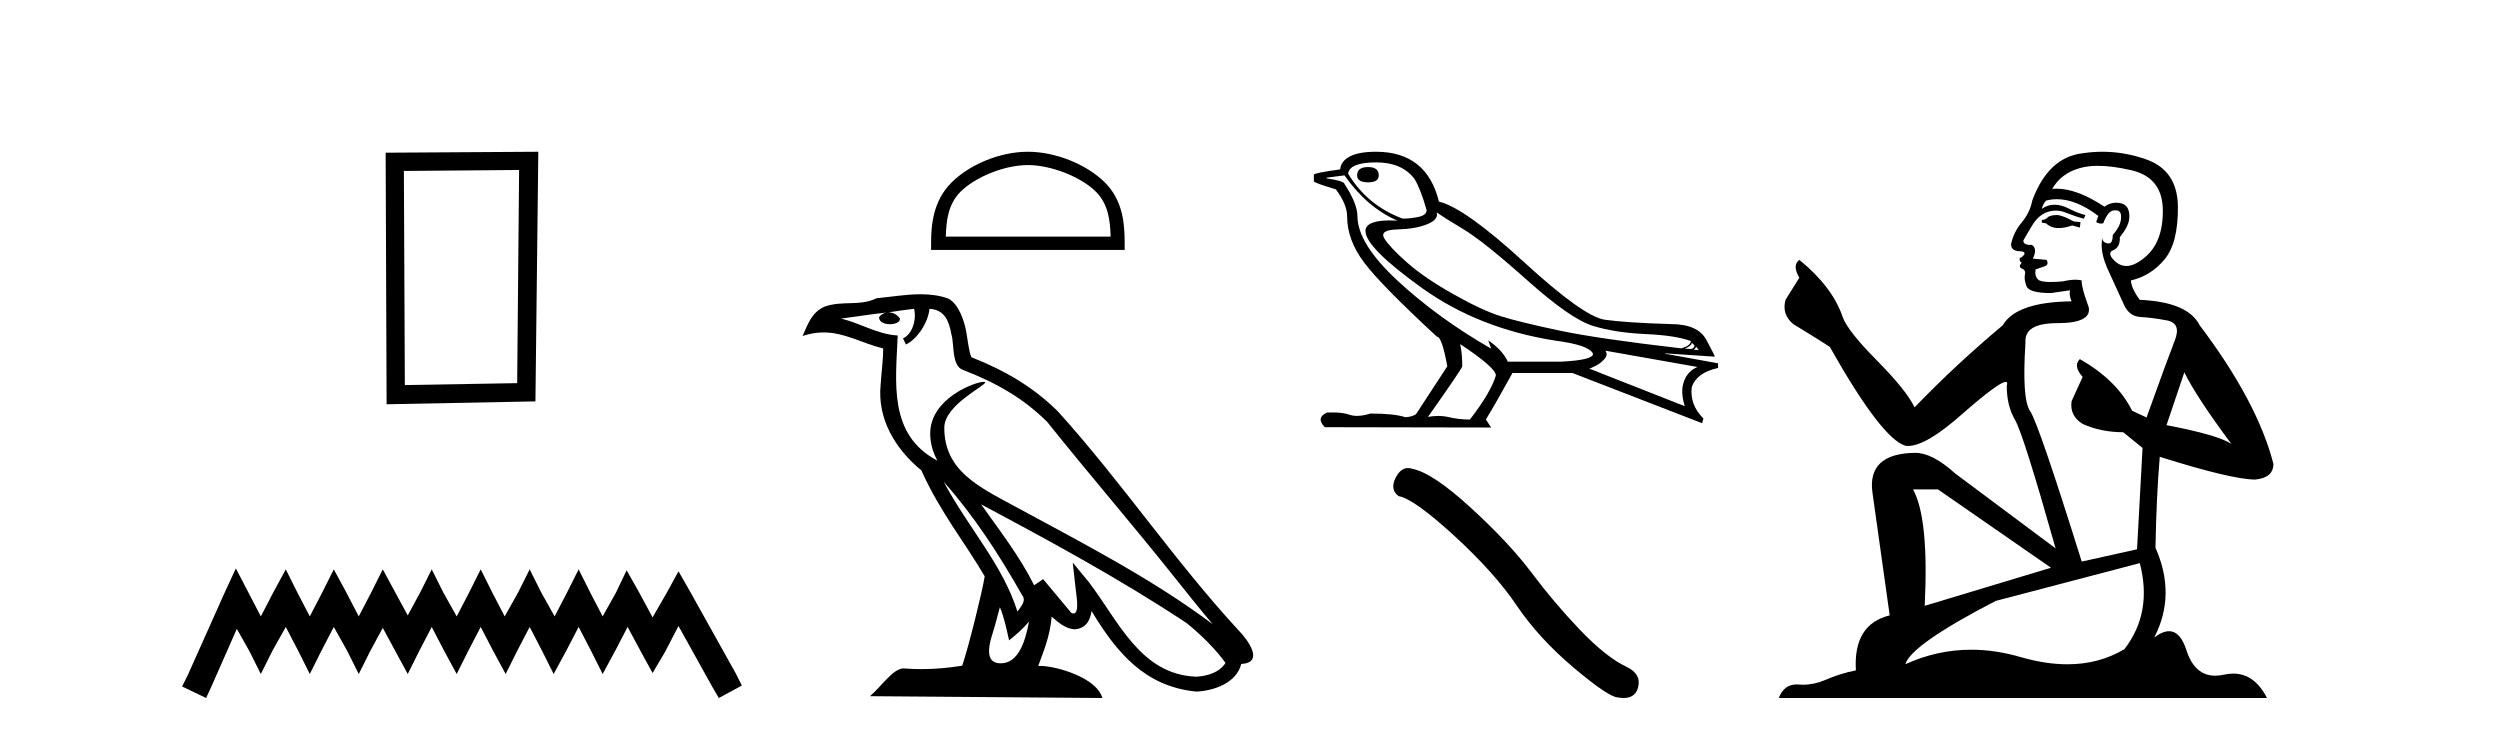 <?xml version='1.0' encoding='UTF-8' standalone='yes'?><svg xmlns='http://www.w3.org/2000/svg' xmlns:xlink='http://www.w3.org/1999/xlink' width='139.0' height='41.0' ><path d='M 28.862 9.451 L 28.755 21.303 L 22.509 21.409 L 22.456 9.505 L 28.862 9.451 ZM 29.93 8.437 L 21.442 8.49 L 21.495 22.477 L 29.77 22.317 L 29.93 8.437 Z' style='fill:#000000;stroke:none' /><path d='M 13.114 31.602 L 12.473 32.99 L 10.444 37.528 L 10.124 38.169 L 11.459 38.809 L 11.779 38.115 L 13.167 34.966 L 13.861 36.193 L 14.502 37.475 L 15.142 36.193 L 15.89 34.859 L 16.584 36.193 L 17.224 37.475 L 17.865 36.193 L 18.559 34.859 L 19.306 36.193 L 19.947 37.475 L 20.588 36.193 L 21.282 34.912 L 21.976 36.193 L 22.67 37.475 L 23.31 36.193 L 24.004 34.859 L 24.698 36.193 L 25.392 37.475 L 26.033 36.193 L 26.727 34.859 L 27.421 36.193 L 28.115 37.475 L 28.755 36.193 L 29.449 34.859 L 30.143 36.193 L 30.784 37.475 L 31.478 36.193 L 32.172 34.859 L 32.866 36.193 L 33.507 37.475 L 34.201 36.193 L 34.895 34.859 L 35.642 36.247 L 36.283 37.421 L 36.977 36.247 L 37.724 34.805 L 39.593 38.169 L 39.966 38.809 L 41.248 38.115 L 40.927 37.475 L 38.365 32.884 L 37.724 31.763 L 37.084 32.937 L 36.283 34.325 L 35.535 32.937 L 34.841 31.709 L 34.254 32.937 L 33.507 34.272 L 32.813 32.937 L 32.172 31.656 L 31.531 32.937 L 30.837 34.272 L 30.09 32.937 L 29.449 31.656 L 28.809 32.937 L 28.061 34.272 L 27.367 32.937 L 26.727 31.656 L 26.086 32.937 L 25.392 34.272 L 24.645 32.937 L 24.004 31.656 L 23.364 32.937 L 22.67 34.218 L 21.976 32.937 L 21.282 31.656 L 20.641 32.937 L 19.947 34.272 L 19.253 32.937 L 18.559 31.656 L 17.918 32.937 L 17.224 34.272 L 16.53 32.937 L 15.89 31.656 L 15.196 32.937 L 14.502 34.272 L 13.808 32.937 L 13.114 31.602 Z' style='fill:#000000;stroke:none' /><path d='M 57.15 9.178 C 58.473 9.178 60.13 9.858 60.932 10.659 C 61.633 11.361 61.725 12.291 61.751 13.155 L 52.587 13.155 C 52.613 12.291 52.705 11.361 53.406 10.659 C 54.208 9.858 55.826 9.178 57.15 9.178 ZM 57.15 8.437 C 55.579 8.437 53.89 9.162 52.899 10.153 C 51.884 11.168 51.769 12.505 51.769 13.506 L 51.769 13.896 L 62.531 13.896 L 62.531 13.506 C 62.531 12.505 62.455 11.168 61.439 10.153 C 60.449 9.162 58.72 8.437 57.15 8.437 Z' style='fill:#000000;stroke:none' /><path d='M 52.468 26.785 L 52.468 26.785 C 54.164 28.69 55.568 30.864 56.819 33.073 C 57.082 33.397 56.786 33.694 56.569 34.002 C 55.745 31.384 53.847 29.364 52.468 26.785 ZM 50.827 17.168 C 50.968 17.828 50.708 18.589 50.208 18.813 L 50.368 19.155 C 50.992 18.858 51.593 17.968 51.682 17.17 C 52.536 17.221 52.769 17.864 52.902 18.609 C 53.062 19.119 52.9 20.355 53.546 20.569 C 55.453 21.307 56.911 22.161 58.219 23.452 C 60.477 26.276 62.837 29.011 65.095 31.837 C 65.972 32.937 66.774 33.945 67.426 34.705 C 63.997 32.142 60.165 30.182 56.407 28.144 C 54.409 27.059 52.503 26.171 52.503 23.782 C 52.503 22.496 54.871 21.42 54.773 21.252 C 54.765 21.238 54.738 21.231 54.694 21.231 C 54.208 21.231 51.72 22.154 51.72 24.1 C 51.72 24.639 51.864 25.139 52.115 25.605 C 52.111 25.605 52.107 25.604 52.104 25.604 C 49.374 24.158 49.807 21.232 49.913 18.653 C 48.779 18.59 47.845 17.971 46.768 17.714 C 47.603 17.606 48.436 17.466 49.273 17.38 L 49.273 17.38 C 49.116 17.411 48.973 17.503 48.877 17.63 C 48.863 17.905 49.174 18.026 49.477 18.026 C 49.773 18.026 50.062 17.911 50.034 17.711 C 49.9 17.503 49.656 17.368 49.407 17.368 C 49.399 17.368 49.392 17.368 49.385 17.368 C 49.801 17.308 50.356 17.22 50.827 17.168 ZM 55.594 33.759 C 55.839 34.353 55.965 34.983 56.104 35.606 C 56.501 35.284 56.887 34.954 57.213 34.56 L 57.213 34.56 C 57.001 35.715 56.604 36.88 55.642 36.88 C 55.06 36.88 54.79 36.487 55.164 35.294 C 55.34 34.733 55.48 34.195 55.594 33.759 ZM 54.549 28.043 L 54.549 28.043 C 58.441 30.116 62.295 32.209 65.976 34.642 C 66.843 35.345 67.615 36.128 68.138 36.86 C 67.791 37.399 67.131 37.584 66.521 37.625 C 63.405 37.516 62.185 34.513 60.54 32.367 L 59.644 31.28 L 59.799 32.673 C 59.809 32.924 60.066 34.111 59.683 34.111 C 59.651 34.111 59.614 34.102 59.571 34.083 L 57.997 32.198 C 57.828 32.309 57.67 32.436 57.496 32.539 C 56.715 30.958 55.572 29.486 54.549 28.043 ZM 51.19 16.361 C 50.372 16.361 49.534 16.508 48.74 16.582 C 47.792 17.044 46.832 16.692 45.838 17.053 C 45.12 17.375 44.919 18.028 44.622 18.681 C 45.045 18.54 45.43 18.483 45.793 18.483 C 46.951 18.483 47.883 19.066 49.107 19.377 C 49.105 19.991 49.009 20.688 48.963 21.39 C 48.773 23.293 49.776 24.963 51.226 26.153 C 52.264 28.465 53.701 30.239 54.75 32.044 C 54.625 32.854 53.871 35.913 53.499 37.011 C 52.77 37.133 51.993 37.203 51.228 37.203 C 50.92 37.203 50.613 37.192 50.313 37.168 C 50.29 37.165 50.266 37.163 50.243 37.163 C 49.653 37.163 49.005 38.171 48.369 38.708 L 61.292 38.809 C 60.962 37.644 58.666 37.026 57.85 37.026 C 57.803 37.026 57.761 37.028 57.725 37.032 C 58.013 36.208 58.372 35.434 58.474 34.284 C 58.835 34.607 59.239 34.956 59.744 34.992 C 60.362 34.945 60.612 34.524 60.69 33.974 C 62.088 36.286 63.652 38.175 66.521 38.453 C 67.512 38.404 68.747 37.971 69.014 36.917 C 70.329 36.843 69.365 35.562 68.877 35.06 C 65.299 31.188 62.346 26.767 58.811 22.866 C 57.45 21.523 55.912 20.615 54.009 19.861 C 53.867 19.513 53.821 19.018 53.728 18.473 C 53.628 17.879 53.311 16.906 52.731 16.603 C 52.237 16.422 51.718 16.361 51.19 16.361 Z' style='fill:#000000;stroke:none' /><path d='M 76.067 9.288 Q 75.456 9.288 75.456 9.75 Q 75.456 10.138 76.067 10.138 Q 76.659 10.138 76.659 9.75 Q 76.659 9.288 76.067 9.288 ZM 76.529 9.029 Q 77.935 9.029 78.638 9.935 Q 78.989 10.508 79.322 11.692 Q 79.304 11.97 78.86 12.062 Q 78.416 12.155 77.99 12.155 Q 76.03 11.433 74.957 9.658 Q 75.031 9.029 76.529 9.029 ZM 79.877 11.803 Q 80.228 12.062 81.366 12.746 Q 82.503 13.431 84.917 15.586 Q 87.331 17.74 88.57 18.12 Q 89.809 18.499 91.483 18.573 Q 93.157 18.647 94.008 18.961 Q 94.008 19.22 93.472 19.368 Q 88.829 18.832 86.656 18.369 Q 84.483 17.907 83.447 17.583 Q 82.411 17.26 80.802 16.353 Q 79.193 15.447 78.231 14.596 Q 77.269 13.745 76.973 13.264 Q 76.677 12.783 77.704 12.756 Q 78.73 12.728 79.368 12.46 Q 80.006 12.192 79.877 11.803 ZM 94.064 19.054 L 94.212 19.202 Q 94.212 19.35 94.027 19.405 L 93.675 19.387 Q 94.064 19.22 94.064 19.054 ZM 94.304 19.276 L 94.452 19.461 L 94.175 19.442 Q 94.286 19.35 94.304 19.276 ZM 74.753 9.75 Q 76.011 11.544 77.694 12.266 Q 77.48 12.254 77.292 12.254 Q 75.935 12.254 75.919 12.839 Q 75.919 13.764 79.072 16.02 Q 82.226 18.277 86.499 18.943 Q 88.348 19.183 88.57 19.664 Q 88.607 20.016 86.813 20.108 L 83.835 20.108 Q 83.539 19.461 82.744 18.924 L 82.744 18.924 L 82.91 19.387 Q 79.951 17.685 77.722 15.623 Q 75.493 13.56 75.475 12.044 Q 75.475 11.322 74.753 10.231 Q 74.753 10.064 73.755 9.917 L 73.755 9.88 L 74.753 9.75 ZM 89.255 19.498 L 94.378 20.404 Q 93.842 20.626 93.629 21.199 Q 93.416 21.773 93.675 22.586 L 88.367 20.496 Q 88.441 20.478 88.718 20.339 Q 88.996 20.2 89.208 19.96 Q 89.421 19.72 89.255 19.498 ZM 81.209 19.146 Q 83.206 20.478 83.169 20.885 Q 82.873 21.847 81.727 23.326 Q 81.116 23.326 80.571 23.197 Q 80.277 23.127 79.959 23.127 Q 79.686 23.127 79.396 23.178 Q 81.301 20.478 81.301 20.367 Q 81.301 19.646 81.19 19.146 ZM 76.511 8.437 Q 75.53 8.437 75.04 8.705 Q 74.55 8.973 74.513 9.417 Q 73.052 9.621 73.052 9.713 L 73.052 10.083 Q 73.089 10.175 74.273 10.527 Q 74.901 11.359 74.901 12.044 Q 74.901 13.338 75.845 14.596 Q 76.788 15.854 79.895 18.721 Q 80.173 18.721 80.469 20.367 L 78.73 23.03 Q 78.508 23.178 78.138 23.197 Q 77.528 22.993 76.196 22.993 Q 75.774 23.123 75.447 23.123 Q 75.215 23.123 75.031 23.058 Q 74.672 22.931 74.07 22.931 Q 73.928 22.931 73.773 22.938 Q 73.144 23.234 73.662 23.752 L 82.91 23.77 L 82.614 23.326 Q 83.188 22.383 84.094 20.737 L 87.423 20.737 L 94.637 23.53 L 94.711 23.271 Q 93.934 22.494 94.064 21.514 Q 94.341 20.718 95.525 20.459 L 95.525 20.2 L 92.565 19.664 L 92.565 19.646 L 95.34 19.831 Q 95.34 19.757 94.868 18.887 Q 94.397 18.018 92.88 18.018 Q 90.401 17.944 89.227 17.777 Q 88.052 17.611 84.741 14.578 Q 81.431 11.544 80.006 11.211 Q 79.322 8.437 76.511 8.437 Z' style='fill:#000000;stroke:none' /><path d='M 78.284 26.024 Q 77.879 26.024 77.604 26.547 Q 77.262 27.22 77.764 27.585 Q 78.597 27.722 80.867 29.798 Q 83.126 31.875 84.335 33.677 Q 85.556 35.48 87.495 37.123 Q 89.435 38.754 89.948 38.777 Q 90.126 38.809 90.277 38.809 Q 90.921 38.809 91.078 38.218 Q 91.272 37.476 90.439 37.077 Q 89.332 36.564 87.861 35.035 Q 86.389 33.495 85.145 31.829 Q 83.89 30.163 81.768 28.224 Q 79.646 26.284 78.528 26.067 Q 78.401 26.024 78.284 26.024 Z' style='fill:#000000;stroke:none' /><path d='M 114.411 11.955 Q 113.984 11.955 113.847 12.091 Q 113.728 12.228 113.523 12.228 L 113.523 12.382 L 113.762 12.416 Q 114.027 12.681 114.467 12.681 Q 114.792 12.681 115.214 12.535 L 115.641 12.655 L 115.675 12.348 L 115.299 12.313 Q 114.753 12.006 114.411 11.955 ZM 116.649 9.22 Q 117.437 9.22 118.477 9.46 Q 120.236 9.853 120.253 11.681 Q 120.271 13.492 119.229 14.329 Q 118.677 14.788 118.225 14.788 Q 117.836 14.788 117.52 14.449 Q 117.213 14.141 117.401 13.953 Q 117.896 13.8 117.862 13.185 Q 118.391 12.535 118.391 12.074 Q 118.424 11.27 117.653 11.27 Q 117.621 11.27 117.589 11.271 Q 117.247 11.305 117.008 11.493 Q 115.496 10.491 114.347 10.491 Q 114.223 10.491 114.104 10.503 L 114.104 10.503 Q 114.599 9.631 115.658 9.341 Q 116.09 9.22 116.649 9.22 ZM 121.449 20.701 Q 122.116 22.068 124.063 24.682 Q 123.328 24.186 120.458 23.639 L 121.449 20.701 ZM 114.366 11.076 Q 115.444 11.076 116.666 12.006 L 116.546 12.348 Q 116.69 12.431 116.825 12.431 Q 116.883 12.431 116.939 12.416 Q 117.213 11.698 117.554 11.698 Q 117.595 11.693 117.632 11.693 Q 117.961 11.693 117.93 12.108 Q 117.93 12.535 117.469 13.065 Q 117.469 13.538 117.239 13.538 Q 117.203 13.538 117.161 13.526 Q 116.854 13.458 116.905 13.185 L 116.905 13.185 Q 116.7 13.953 117.264 15.132 Q 117.811 16.328 118.101 16.96 Q 118.391 17.592 119.024 17.626 Q 119.656 17.66 120.476 17.814 Q 121.296 17.968 120.92 18.925 Q 120.544 19.881 119.348 23.212 L 118.545 22.837 Q 117.708 21.145 115.641 19.967 L 115.641 19.967 Q 115.248 20.342 115.795 20.957 L 115.18 22.307 Q 115.06 23.11 115.795 23.571 Q 116.82 24.032 118.05 24.032 L 119.126 24.904 L 118.819 30.541 L 115.744 31.224 Q 113.335 23.52 112.874 22.854 Q 112.412 22.187 112.617 19.044 Q 112.532 17.968 114.377 17.968 Q 116.29 17.968 116.136 17.097 L 115.897 16.396 Q 115.709 15.747 115.744 15.593 Q 115.593 15.552 115.394 15.552 Q 115.094 15.552 114.684 15.645 Q 114.297 15.679 114.016 15.679 Q 113.454 15.679 113.318 15.542 Q 113.113 15.337 113.181 14.978 L 113.728 14.79 Q 113.916 14.688 113.796 14.449 L 113.027 14.38 Q 113.301 13.8 112.959 13.612 Q 112.908 13.615 112.862 13.615 Q 112.498 13.615 112.498 13.373 Q 112.617 13.15 112.976 12.553 Q 113.335 11.955 113.847 11.784 Q 114.078 11.71 114.305 11.71 Q 114.6 11.71 114.889 11.835 Q 115.402 12.04 115.863 12.16 L 115.949 11.955 Q 115.521 11.852 115.06 11.613 Q 114.616 11.382 114.232 11.382 Q 113.847 11.382 113.523 11.613 Q 113.608 11.305 113.762 11.152 Q 114.058 11.076 114.366 11.076 ZM 107.749 27.21 L 114.035 31.566 L 107.014 33.684 Q 107.253 28.816 106.365 27.21 ZM 118.972 31.31 Q 119.69 34.06 118.118 36.093 Q 116.71 36.934 114.948 36.934 Q 113.738 36.934 112.361 36.537 Q 110.95 36.124 109.598 36.124 Q 107.71 36.124 105.938 36.93 Q 106.245 35.854 110.96 33.411 L 118.972 31.31 ZM 116.894 8.437 Q 116.347 8.437 115.795 8.521 Q 113.881 8.743 112.993 11.152 Q 112.874 11.801 112.412 12.365 Q 111.951 12.911 111.814 13.578 Q 111.814 13.953 112.293 13.97 Q 112.771 13.988 112.412 14.295 Q 112.259 14.329 112.293 14.449 Q 112.31 14.568 112.412 14.603 Q 112.19 14.842 112.412 14.927 Q 112.652 15.03 112.583 15.269 Q 112.532 15.525 112.669 15.901 Q 112.805 16.294 114.035 16.294 L 115.094 16.14 L 115.094 16.14 Q 115.026 16.396 115.18 16.755 Q 112.105 16.789 111.353 18.087 Q 108.774 20.24 106.45 22.649 Q 105.989 21.692 104.349 20.035 Q 102.726 18.395 102.453 17.626 Q 101.889 15.952 100.044 14.449 Q 99.634 14.756 100.044 15.44 L 99.275 16.67 Q 99.053 17.472 99.702 18.019 Q 100.693 18.617 101.735 19.283 Q 104.605 24.374 105.938 24.784 Q 106.012 24.795 106.092 24.795 Q 107.106 24.795 109.132 22.99 Q 111.141 21.235 111.515 21.235 Q 111.647 21.235 111.575 21.453 Q 111.575 22.563 112.037 23.349 Q 112.498 24.135 114.291 30.49 L 108.705 26.322 Q 107.441 25.177 106.484 25.177 Q 103.802 25.211 104.11 27.398 L 105.067 34.214 Q 103.034 34.709 103.187 37.272 Q 102.265 37.46 101.496 37.801 Q 100.875 38.07 100.243 38.07 Q 100.11 38.07 99.976 38.058 Q 99.93 38.055 99.885 38.055 Q 99.189 38.055 98.9 38.809 L 126.045 38.809 Q 125.352 37.452 124.168 37.452 Q 123.921 37.452 123.653 37.511 Q 123.395 37.568 123.164 37.568 Q 122.024 37.568 121.569 36.161 Q 121.232 35.096 120.597 35.096 Q 120.235 35.096 119.775 35.444 Q 121.005 33.069 119.844 30.456 Q 119.895 27.62 120.083 25.399 Q 124.097 26.663 125.396 26.663 Q 126.403 26.561 126.403 25.792 Q 125.515 22.341 122.303 18.087 Q 121.654 16.789 118.972 16.67 Q 118.511 16.055 118.477 15.593 Q 119.587 15.337 120.339 14.432 Q 121.108 13.526 121.091 11.493 Q 121.073 9.478 119.331 8.863 Q 118.125 8.437 116.894 8.437 Z' style='fill:#000000;stroke:none' /></svg>